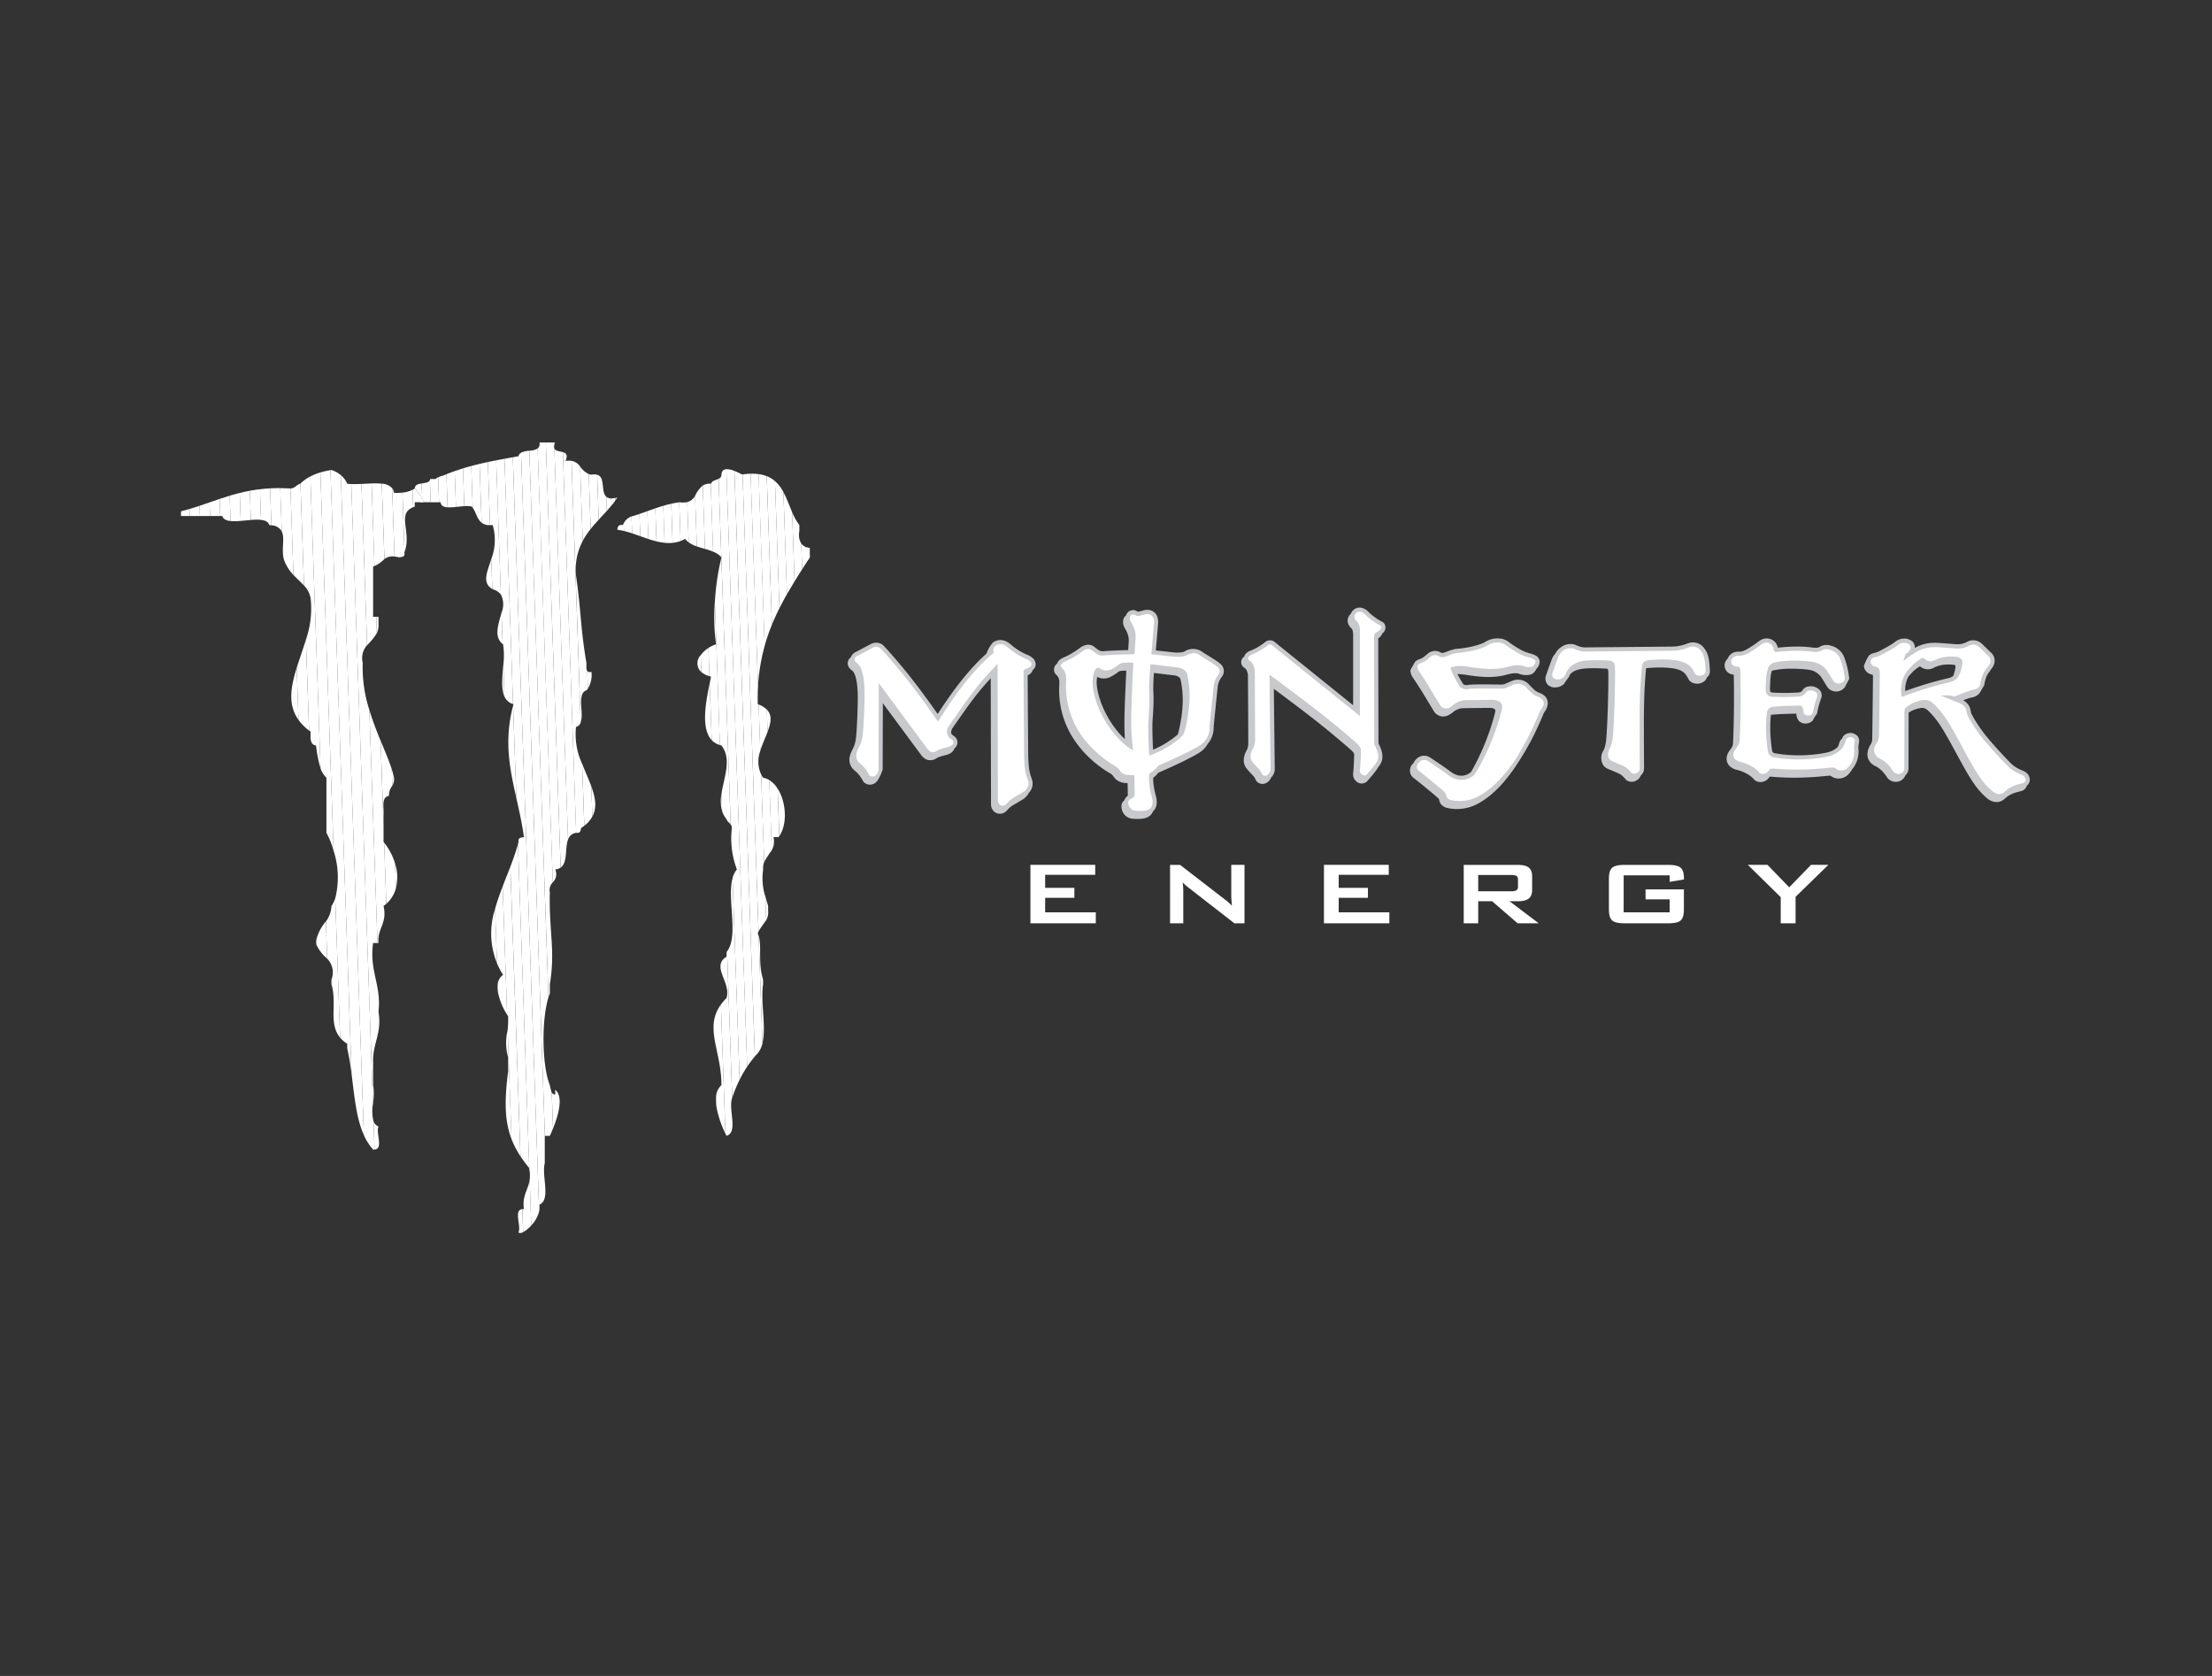 <svg xmlns="http://www.w3.org/2000/svg" xmlns:xlink="http://www.w3.org/1999/xlink" width="330" height="250" viewBox="0 0 330 250">
  <rect x="0" y="0" width="330" height="250" fill="#333333" stroke="none"/>
  <defs>
    <clipPath id="clip-path">
      <rect id="Rectangle_1" data-name="Rectangle 1" width="275.815" height="117.928" fill="none"/>
    </clipPath>
    <clipPath id="clip-Web_1920_1">
      <rect width="330" height="250"/>
    </clipPath>
  </defs>
  <g id="Web_1920_1" data-name="Web 1920 – 1" clip-path="url(#clip-Web_1920_1)">
    <g id="Group_2" data-name="Group 2" transform="translate(27 66)">
      <g id="Group_1" data-name="Group 1" clip-path="url(#clip-path)">
        <path id="Path_1" data-name="Path 1" d="M206.475,34.63l.054,1.542-.294.459-.072-2.069a2.124,2.124,0,0,0,.312.067" transform="translate(-112.799 -18.911)" fill="#fff"/>
        <path id="Path_2" data-name="Path 2" d="M206.907,36.254l-.054-1.542c.043.006.088.011.134.015v1.4Z" transform="translate(-113.177 -18.992)" fill="#fff"/>
        <path id="Path_3" data-name="Path 3" d="M144.695,26.658l.04,1.134a8.047,8.047,0,0,0-.993-.178c.05-.451.15-.8.8-.7.05-.086.1-.171.151-.255" transform="translate(-78.646 -14.586)" fill="#fff"/>
        <path id="Path_4" data-name="Path 4" d="M147.009,24.361l.088,2.525c-.408-.135-.812-.255-1.211-.351l-.04-1.134a2.093,2.093,0,0,1,1.163-1.04" transform="translate(-79.798 -13.329)" fill="#fff"/>
        <path id="Path_5" data-name="Path 5" d="M149.6,23.554l.116,3.314c-.408-.146-.812-.291-1.214-.423l-.088-2.525a1.919,1.919,0,0,1,.24-.058c.32-.1.635-.2.946-.307" transform="translate(-81.203 -12.887)" fill="#fff"/>
        <path id="Path_6" data-name="Path 6" d="M152.218,22.627l.145,4.155c-.406-.133-.811-.278-1.214-.421l-.116-3.314c.4-.136.792-.278,1.185-.42" transform="translate(-82.636 -12.38)" fill="#fff"/>
        <path id="Path_7" data-name="Path 7" d="M154.833,21.7,155,26.627c-.4-.1-.808-.22-1.211-.352l-.145-4.155c.393-.142.786-.283,1.185-.419" transform="translate(-84.066 -11.873)" fill="#fff"/>
        <path id="Path_8" data-name="Path 8" d="M157.45,20.866l.193,5.518a9,9,0,0,1-1.207-.214l-.172-4.926c.389-.133.783-.26,1.186-.378" transform="translate(-85.498 -11.417)" fill="#fff"/>
        <path id="Path_9" data-name="Path 9" d="M160.072,20.193l.2,5.832a5.969,5.969,0,0,1-1.2-.009l-.193-5.518c.386-.112.781-.215,1.189-.3" transform="translate(-86.931 -11.048)" fill="#fff"/>
        <path id="Path_10" data-name="Path 10" d="M162.7,19.722l.2,5.77a4.747,4.747,0,0,1-1.19.274l-.2-5.832c.384-.084.78-.157,1.191-.213" transform="translate(-88.367 -10.791)" fill="#fff"/>
        <path id="Path_11" data-name="Path 11" d="M165.337,19.642l.21,6.008a2.307,2.307,0,0,1-.522-.521,4.7,4.7,0,0,1-.684.32l-.2-5.77.084-.012a2.873,2.873,0,0,0,1.114-.024" transform="translate(-89.806 -10.747)" fill="#fff"/>
        <path id="Path_12" data-name="Path 12" d="M167.951,17.58l.264,7.545a4.7,4.7,0,0,1-1.22-.6l-.21-6.008a1.888,1.888,0,0,0,1.167-.934m.83,23.777.087,2.5a1.753,1.753,0,0,1-.087-2.5m1.929,55.232.044,1.268a8.495,8.495,0,0,1-.044-1.268m.371,10.615.052,1.5a5.84,5.84,0,0,1-.052-1.5" transform="translate(-91.254 -9.619)" fill="#fff"/>
        <path id="Path_13" data-name="Path 13" d="M170.506,14.2l.33,9.452c-.409-.121-.822-.238-1.212-.376l-.264-7.544a4.262,4.262,0,0,1,1.146-1.532m.846,24.224.147,4.207a3.258,3.258,0,0,1-1.22-.62l-.087-2.5a4.275,4.275,0,0,1,1.161-1.085m.184,5.283.3,8.461c-1.668-1.785-.838-5.841-.3-8.461m1.674,47.921.672,19.236a15.365,15.365,0,0,1-1.339-4.014l-.052-1.5a2.61,2.61,0,0,1,.8-1.722c0-3.025-.9-5.438-1.13-7.624l-.044-1.269a5.57,5.57,0,0,1,1.091-3.112" transform="translate(-92.663 -7.768)" fill="#fff"/>
        <path id="Path_14" data-name="Path 14" d="M173.079,13.6l.354,10.131a11.734,11.734,0,0,0-1.214-.412l-.33-9.452a2.009,2.009,0,0,1,1.19-.268M173.7,31.25l.745,21.33a2.68,2.68,0,0,1-1.225-.741l-.3-8.461c.076-.368.147-.708.2-1.009-.084-.021-.163-.043-.241-.067l-.147-4.207a4.741,4.741,0,0,1,1.14-.537,29.989,29.989,0,0,1-.18-6.308m1,28.529.094,2.683a5.714,5.714,0,0,1-.094-2.683m.823,23.571.764,21.862-.048.147c-.5,1.653.952,5.011-.8,5.512-.051-.1-.106-.214-.163-.335L174.593,91.3a7.983,7.983,0,0,1,.836-.974c.752-2.305-2.355-4.711,0-6.163v-.7c.03-.036.058-.072.086-.11" transform="translate(-94.047 -7.442)" fill="#fff"/>
        <path id="Path_15" data-name="Path 15" d="M175.69,11.99l.408,11.69a3.177,3.177,0,0,0-1.228-.826l-.354-10.131.044,0c.127-.476.714-.53,1.129-.734m.411,11.762,1.389,39.792c-.2-.276-.524-.443-.624-.809a3.484,3.484,0,0,1-.643-1.154L176.13,58.9c.386-2.459,1.551-5.124-.014-7.137-.082-.018-.16-.039-.237-.062l-.745-21.33a37.472,37.472,0,0,1,.968-6.617m1.669,47.807,1.05,30.07a20.1,20.1,0,0,0-1.1,2.7l-.764-21.862c1.757-2.354-.033-7.8.818-10.909" transform="translate(-95.485 -6.56)" fill="#fff"/>
        <path id="Path_16" data-name="Path 16" d="M178.258,8.817l3.112,89.12a17.991,17.991,0,0,0-1.131,1.956l-1.05-30.07a3.359,3.359,0,0,1,.649-1.308,13.05,13.05,0,0,1-.752-6.164.872.872,0,0,0-.177-.544l-1.39-39.792.014-.054-.016-.019-.408-11.69a.647.647,0,0,0,.424-.619c.034-.567.327-.787.725-.818" transform="translate(-96.903 -4.824)" fill="#fff"/>
        <path id="Path_17" data-name="Path 17" d="M180.853,9.066l3.05,87.342a16.52,16.52,0,0,0-1.146,1.524l-3.113-89.12a2.965,2.965,0,0,1,1.208.254" transform="translate(-98.29 -4.819)" fill="#fff"/>
        <path id="Path_18" data-name="Path 18" d="M183.531,9.892l2.381,68.17a2.307,2.307,0,0,0-.118.333,2.148,2.148,0,0,1,.141.329l.561,16.053a3.5,3.5,0,0,1-.7,1.458q-.219.239-.429.487l-3.05-87.342c.466.181.9.408,1.124.514Z" transform="translate(-99.751 -5.131)" fill="#fff"/>
        <path id="Path_19" data-name="Path 19" d="M186.2,10.3l1.107,31.71q-.074,1.283-.04,2.661l.135.054.242,6.927a4.588,4.588,0,0,0,.121,3.485l.457,13.1a2.467,2.467,0,0,0-.154,1.094,8.987,8.987,0,0,0,.334,4.056l.123,3.525a18.8,18.8,0,0,0-1.141,1.658L185,10.4h.058A10.752,10.752,0,0,1,186.2,10.3m1.768,84.979L187.4,79.229c.5,1.47-.129,3.982.661,6.536v.7c-.407,2.6.508,6.365-.1,8.815" transform="translate(-101.22 -5.637)" fill="#fff"/>
        <path id="Path_20" data-name="Path 20" d="M188.842,10.358l.9,25.644a28.3,28.3,0,0,0-.99,6.007L187.641,10.3a7.532,7.532,0,0,1,1.2.058m1.227,35.124.116,3.319c-.344.9-.806,1.862-1.1,2.85l-.242-6.927a3.575,3.575,0,0,1,1.225.758M190.436,56l.366,10.48a14.048,14.048,0,0,0-1.138,1.749l-.457-13.1a4.116,4.116,0,0,0,.3.509,2.71,2.71,0,0,1,.927.359m-.469,20.9-.123-3.524c.136.476.285.937.418,1.406v.7a2.32,2.32,0,0,1-.294,1.417" transform="translate(-102.665 -5.633)" fill="#fff"/>
        <path id="Path_21" data-name="Path 21" d="M191.5,10.737l.774,22.163a29.255,29.255,0,0,0-1.088,3.176l-.9-25.644a5.226,5.226,0,0,1,1.21.3m1.628,46.612.247,7.08c-.036.054-.073.108-.112.159h-.751a2.674,2.674,0,0,1-.261,1.969l-.366-10.48a3.967,3.967,0,0,1,1.244,1.272m-1.5-8.475-.116-3.318c.861.872.612,2.023.116,3.318" transform="translate(-104.117 -5.708)" fill="#fff"/>
        <path id="Path_22" data-name="Path 22" d="M194.19,11.841l.663,18.976c-.4.794-.771,1.609-1.114,2.452l-.774-22.163a4.2,4.2,0,0,1,1.225.735m.65,52.957-.247-7.08c1.26,1.972,1.5,5.214.247,7.08" transform="translate(-105.578 -6.076)" fill="#fff"/>
        <path id="Path_23" data-name="Path 23" d="M196.926,14.355l.533,15.248c-.39.687-.768,1.385-1.126,2.1l-.663-18.976a5.674,5.674,0,0,1,1.256,1.627" transform="translate(-107.058 -6.964)" fill="#fff"/>
        <path id="Path_24" data-name="Path 24" d="M199.747,19.32l.361,10.339q-.579.943-1.132,1.909l-.533-15.248c.508.936.87,2,1.3,3" transform="translate(-108.575 -8.929)" fill="#fff"/>
        <path id="Path_25" data-name="Path 25" d="M202.684,27.616l.135,3.857q-.574.9-1.136,1.81l-.361-10.339a8.847,8.847,0,0,0,1.085,1.937v.7c0,.191-.046.382-.05.573v.029a2.339,2.339,0,0,0,.327,1.432" transform="translate(-110.151 -12.553)" fill="#fff"/>
        <path id="Path_26" data-name="Path 26" d="M205.553,33.929l.049,1.415q-.568.888-1.137,1.776l-.135-3.857a1.606,1.606,0,0,0,1.222.667" transform="translate(-111.797 -18.199)" fill="#fff"/>
        <path id="Path_27" data-name="Path 27" d="M79.2,18.161l.012.352h-.352l-.034-.98c.131.207.257.417.375.628" transform="translate(-43.13 -9.593)" fill="#fff"/>
        <path id="Path_28" data-name="Path 28" d="M79.667,19.271l-.012-.352q.1.175.188.352Z" transform="translate(-43.582 -10.351)" fill="#fff"/>
        <path id="Path_29" data-name="Path 29" d="M1.267,21.918,1.3,22.966H0c0-.251,0-.451,0-.7H0c.431-.108.852-.224,1.267-.347" transform="translate(0 -11.992)" fill="#fff"/>
        <path id="Path_30" data-name="Path 30" d="M4.3,20.871l.053,1.523H2.834L2.8,21.345c.509-.15,1.007-.31,1.5-.474" transform="translate(-1.531 -11.419)" fill="#fff"/>
        <path id="Path_31" data-name="Path 31" d="M7.61,19.737l.071,2.036H6.164l-.053-1.523c.5-.168,1-.341,1.5-.514" transform="translate(-3.344 -10.799)" fill="#fff"/>
        <path id="Path_32" data-name="Path 32" d="M10.92,18.6l.089,2.551H9.492l-.071-2.036c.5-.173,1-.346,1.5-.515" transform="translate(-5.155 -10.176)" fill="#fff"/>
        <path id="Path_33" data-name="Path 33" d="M14.231,17.541l.132,3.781c-.623-.066-1.086-.27-1.234-.75H12.82l-.089-2.552c.494-.165.992-.327,1.5-.479" transform="translate(-6.966 -9.597)" fill="#fff"/>
        <path id="Path_34" data-name="Path 34" d="M17.546,16.629l.146,4.172a8.474,8.474,0,0,1-1.516.022l-.132-3.781c.49-.147.989-.286,1.5-.413" transform="translate(-8.778 -9.098)" fill="#fff"/>
        <path id="Path_35" data-name="Path 35" d="M20.867,15.911l.152,4.357c-.5.04-1.015.1-1.512.139l-.146-4.172c.488-.12.989-.23,1.506-.325" transform="translate(-10.593 -8.705)" fill="#fff"/>
        <path id="Path_36" data-name="Path 36" d="M24.195,15.407l.16,4.571a8.184,8.184,0,0,0-1.517.014l-.152-4.357c.487-.09.989-.167,1.509-.228" transform="translate(-12.412 -8.43)" fill="#fff"/>
        <path id="Path_37" data-name="Path 37" d="M27.531,15.122l.192,5.512c-.1-.014-.2-.024-.308-.033-.148-.494-.613-.707-1.237-.778l-.16-4.572c.488-.058.991-.1,1.513-.129" transform="translate(-14.235 -8.274)" fill="#fff"/>
        <path id="Path_38" data-name="Path 38" d="M30.874,15.045,31.1,21.5a1.819,1.819,0,0,0-1.549-.91l-.192-5.511q.732-.039,1.516-.034" transform="translate(-16.063 -8.231)" fill="#fff"/>
        <path id="Path_39" data-name="Path 39" d="M34.224,15.1l.451,12.9a6.394,6.394,0,0,1-1.3-1.973c-.653-1.513.108-3.4-.448-4.52l-.226-6.456c.476,0,.967.02,1.476.052Zm.934,26.752.271,7.771c-1.627-2.278-1.154-4.935-.271-7.771" transform="translate(-17.894 -8.232)" fill="#fff"/>
        <path id="Path_40" data-name="Path 40" d="M37.55,13.543l.531,15.214c-.469-.522-1.038-1.006-1.572-1.584l-.45-12.9c.714-.021.87-.554,1.46-.7Zm.813,23.284.474,13.553A7.435,7.435,0,0,1,37.265,48.8l-.271-7.772c.425-1.365.944-2.772,1.37-4.2m1.563,44.747.028.808a2.4,2.4,0,0,1-.08-.307,4.086,4.086,0,0,1,.052-.5" transform="translate(-19.729 -7.41)" fill="#fff"/>
        <path id="Path_41" data-name="Path 41" d="M40.832,11.2l1.521,43.547a19.991,19.991,0,0,1-.676-3.42c-.9-.1-.852-1.1-.8-2.055-.082-.058-.158-.117-.236-.176l-.474-13.553a14.093,14.093,0,0,0,.71-6.115,3.56,3.56,0,0,0-.991-1.955l-.531-15.213a6.115,6.115,0,0,1,1.48-1.06M43.15,77.584l.193,5.538a5.95,5.95,0,0,1-1.587-2.02l-.029-.809a6.555,6.555,0,0,1,1.422-2.709" transform="translate(-21.531 -6.129)" fill="#fff"/>
        <path id="Path_42" data-name="Path 42" d="M44.115,9.882l1.97,56.427a12.4,12.4,0,0,0-1.069-2.672V55.418a3.431,3.431,0,0,1-.877-1.391L42.619,10.48a8.571,8.571,0,0,1,1.5-.6M46.333,73.4l.726,20.79c-1.772-2.122-.423-5.131-1.291-7.952v-.7a2.94,2.94,0,0,0-.638-3.134l-.194-5.538a4.186,4.186,0,0,0,.831-2.3,4.931,4.931,0,0,0,.565-1.161" transform="translate(-23.318 -5.407)" fill="#fff"/>
        <path id="Path_43" data-name="Path 43" d="M47.428,9.126l3.144,90.047a37.52,37.52,0,0,0-.641-3.779v-.7a4.533,4.533,0,0,1-1.064-.917l-.726-20.79a12.8,12.8,0,0,0-.248-7.09L45.923,9.468a12.083,12.083,0,0,1,1.505-.342" transform="translate(-25.126 -4.993)" fill="#fff"/>
        <path id="Path_44" data-name="Path 44" d="M50.789,9.836l3.438,98.449c-1.151-2.567-1.421-5.916-1.836-9.141L49.247,9.1l.148-.024a4.352,4.352,0,0,1,1.394.762" transform="translate(-26.945 -4.965)" fill="#fff"/>
        <path id="Path_45" data-name="Path 45" d="M54.217,12.094l3.229,92.478a6.076,6.076,0,0,0,.09,2.582l.147,4.213a1.4,1.4,0,0,1-.211,0,8.075,8.075,0,0,1-1.382-2.164L52.653,10.757a3.55,3.55,0,0,1,.961,1.292c.192.023.394.037.6.045" transform="translate(-28.808 -5.886)" fill="#fff"/>
        <path id="Path_46" data-name="Path 46" d="M57.622,13.656l.84,24.047a2.912,2.912,0,0,0-.653,2.642,20.818,20.818,0,0,0,.991,7.023l1.214,34.77h-.652c-.6,4.159,1.253,6.214.8,10.273.551,3.207-.9,4.71-.8,7.517v3.408a8.756,8.756,0,0,1-.026,2.824L56.106,13.68c.476.017.992,0,1.516-.024m1.95,99.3-.147-4.213a1.266,1.266,0,0,0,.738.758h0c-.431.957.784,3.332-.591,3.455" transform="translate(-30.698 -7.472)" fill="#fff"/>
        <path id="Path_47" data-name="Path 47" d="M60.968,13.5l.43,12.324a1.885,1.885,0,0,1-.205.052V33.4h.47l.085,2.433a8.922,8.922,0,0,1-1.454,1.791l-.84-24.047c.506-.024,1.02-.055,1.515-.069m1.34,38.374.439,12.56V66.97l.092.114.318,9.123q-.193.174-.411.335c.6,2.606-.952,3.308-.752,5.512h-.15L60.63,47.284c.489,1.628,1.1,3.171,1.677,4.593" transform="translate(-32.529 -7.388)" fill="#fff"/>
        <path id="Path_48" data-name="Path 48" d="M64.316,13.534l.392,11.234a4.976,4.976,0,0,1-1.48,1.049L62.8,13.493a10.628,10.628,0,0,1,1.518.041m1.488,42.6.086,2.445a2.339,2.339,0,0,0-.511,1.515c-.9.15-.852,1.1-.8,2.055v2.277l-.438-12.56c.652,1.592,1.273,3.031,1.666,4.268M66.3,70.183l.129,3.687A4.8,4.8,0,0,1,64.988,76.2l-.319-9.124A9.277,9.277,0,0,1,66.3,70.183M63.578,35.818l-.085-2.432h.332v1.4a2.628,2.628,0,0,1-.247,1.029" transform="translate(-34.359 -7.378)" fill="#fff"/>
        <path id="Path_49" data-name="Path 49" d="M67.691,14.254l.356,10.2a2.053,2.053,0,0,0-1.5.369l-.392-11.234a2.23,2.23,0,0,1,1.54.661m.567,59.675-.129-3.687a6.758,6.758,0,0,1,.129,3.687m-.534-15.29-.086-2.445a10.69,10.69,0,0,1,.326,1.254,1.839,1.839,0,0,1-.24,1.191" transform="translate(-36.194 -7.437)" fill="#fff"/>
        <path id="Path_50" data-name="Path 50" d="M71.092,15.716l.311,8.892-.024.064c.15.6-.3.652-.8.7a4.6,4.6,0,0,0-.669-.116l-.356-10.2a1.332,1.332,0,0,1,.274.7,8.779,8.779,0,0,0,1.266-.037" transform="translate(-38.054 -8.236)" fill="#fff"/>
        <path id="Path_51" data-name="Path 51" d="M74.456,15.612l.091,2.592c-2.491,1.02-.173,3.675-1.283,6.71l-.311-8.892a4.328,4.328,0,0,0,1.5-.41" transform="translate(-39.915 -8.542)" fill="#fff"/>
        <path id="Path_52" data-name="Path 52" d="M77.843,16.816l.01.281H76.608c0,.2,0,.451,0,.651-.087.029-.17.059-.248.091l-.09-2.592a2.689,2.689,0,0,0,.338-.2.783.783,0,0,1,.012-.1,16.672,16.672,0,0,1,1.222,1.869" transform="translate(-41.731 -8.178)" fill="#fff"/>
        <path id="Path_53" data-name="Path 53" d="M142.5,18.3l.012.349q-.221.308-.458.6l-.031-.891a3.067,3.067,0,0,0,.476-.061" transform="translate(-77.709 -10.015)" fill="#fff"/>
        <path id="Path_54" data-name="Path 54" d="M143.092,18.567l-.012-.348c.095-.019.194-.043.3-.071q-.14.213-.288.419" transform="translate(-78.284 -9.929)" fill="#fff"/>
        <path id="Path_55" data-name="Path 55" d="M78.057,13.517l.08,2.289a17.561,17.561,0,0,0-1.093-1.641c.058-.464.519-.572,1.013-.648" transform="translate(-42.154 -7.396)" fill="#fff"/>
        <path id="Path_56" data-name="Path 56" d="M80.513,12.422l.115,3.294h-.989q-.131-.257-.278-.509l-.08-2.289c.511-.079,1.058-.124,1.232-.5" transform="translate(-43.378 -6.797)" fill="#fff"/>
        <path id="Path_57" data-name="Path 57" d="M83.235,11.477l.13,3.722H82.116L82,11.9a.591.591,0,0,0,.048-.163h.8a1.426,1.426,0,0,1,.384-.265" transform="translate(-44.866 -6.279)" fill="#fff"/>
        <path id="Path_58" data-name="Path 58" d="M85.959,10.466,86.13,15.4c-.585-.04-1-.228-1.038-.755h-.238l-.13-3.722a3.261,3.261,0,0,1,.719-.237q.254-.113.514-.221" transform="translate(-46.356 -5.726)" fill="#fff"/>
        <path id="Path_59" data-name="Path 59" d="M88.681,9.426l.187,5.351a7.839,7.839,0,0,1-1.247.054L87.448,9.9q.6-.249,1.233-.471" transform="translate(-47.846 -5.157)" fill="#fff"/>
        <path id="Path_60" data-name="Path 60" d="M91.4,8.534l.2,5.636c-.4.024-.827.077-1.245.119L90.17,8.938q.606-.213,1.235-.4" transform="translate(-49.335 -4.669)" fill="#fff"/>
        <path id="Path_61" data-name="Path 61" d="M94.134,7.757l.217,6.223c-.04-.057-.082-.112-.127-.165a3.443,3.443,0,0,0-1.13-.07l-.2-5.636q.609-.185,1.237-.352" transform="translate(-50.827 -4.244)" fill="#fff"/>
        <path id="Path_62" data-name="Path 62" d="M96.866,7.07l.306,8.768c-.673-.532-.823-1.516-1.327-2.234l-.217-6.223q.611-.163,1.238-.311m2.318,66.368.283,8.109a11.819,11.819,0,0,1-.283-8.109m.393,11.245.043,1.211a4.047,4.047,0,0,1-.043-1.211" transform="translate(-52.322 -3.868)" fill="#fff"/>
        <path id="Path_63" data-name="Path 63" d="M99.6,6.453l.328,9.405h-.36a1.759,1.759,0,0,1-.9-.358l-.306-8.768q.614-.146,1.239-.279m.506,14.483.155,4.458c-1.556-.938-.787-2.456-.155-4.458m1.7,48.823.669,19.148a9.852,9.852,0,0,1-1.366-3.35l-.043-1.211a1.914,1.914,0,0,1,.8-1.389,12.8,12.8,0,0,1-.912-1.748L100.68,73.1c.3-1.11.7-2.22,1.132-3.342m.748,21.4.568,16.268c-1.018-2.655-1.082-5.635-.5-10.092,0-.651,0-1.353,0-2.055a7.984,7.984,0,0,1-.067-4.122" transform="translate(-53.817 -3.531)" fill="#fff"/>
        <path id="Path_64" data-name="Path 64" d="M102.339,5.89l.7,20.016a2.3,2.3,0,0,0-1.219-.784l-.059-.036-.155-4.458a7.983,7.983,0,0,0,.214-5.078h-.392L101.1,6.145q.615-.132,1.24-.255m.793,22.721.163,4.667c-1.361-1.1-.6-2.969-.163-4.667M103.4,36.4l.164,4.7c-.52-1.161-.3-2.964-.164-4.7m1.051,30.1,1.508,43.2a13.445,13.445,0,0,1-1.339-2.577l-.568-16.268a14.752,14.752,0,0,0,.067-2.042c-.046-.062-.095-.134-.146-.213l-.669-19.148c.372-.971.768-1.952,1.146-2.95m1.784,51.081.12,3.431c-.327.167-.584.192-.682.021.428-.951-.766-3.3.562-3.452" transform="translate(-55.315 -3.223)" fill="#fff"/>
        <path id="Path_65" data-name="Path 65" d="M105.078,5.367l1.278,36.586a1.96,1.96,0,0,1-1.289-1.135l-.164-4.7a11.494,11.494,0,0,0-.032-3.062c-.027-.02-.052-.041-.077-.061l-.163-4.667a3.2,3.2,0,0,0-.095-2.705l-.7-20.015q.617-.122,1.241-.237M106.364,42.2l.481,13.782c-.973-4.342-1.868-8.558-.481-13.782m.721,20.654,1.695,48.516c-.015-.079-.031-.159-.05-.241a20.437,20.437,0,0,1-1.267-1.714l-1.508-43.2c.416-1.1.811-2.214,1.131-3.363m1.748,50.049.239,6.837a4.6,4.6,0,0,1-1.215.989l-.12-3.431a1.43,1.43,0,0,1,.24-.005c-.3-2,.647-2.864.855-4.39" transform="translate(-56.813 -2.936)" fill="#fff"/>
        <path id="Path_66" data-name="Path 66" d="M107.818,4.87l3.929,112.5a4.9,4.9,0,0,1-1.176,2.094l-.239-6.837a4.708,4.708,0,0,0-.053-1.532L108.585,62.58q.046-.166.091-.333c-.1-.6.3-.652.8-.7-.271-2.032-.709-3.946-1.133-5.837l-.481-13.783c.02-.075.039-.149.06-.225l-.068-.02L106.577,5.1q.619-.115,1.241-.225" transform="translate(-58.312 -2.665)" fill="#fff"/>
        <path id="Path_67" data-name="Path 67" d="M110.543,3.38l3.558,101.9h-.018v4.109c-.5,1.854.952,5.412-.8,6.164a2.507,2.507,0,0,1-.035,1l-3.929-112.5.857-.15a.738.738,0,0,1,.369-.524" transform="translate(-59.812 -1.849)" fill="#fff"/>
        <path id="Path_68" data-name="Path 68" d="M113.263,2.73l2.848,81.539c-1.043,3.408-.975,10.115.206,13.088a7.123,7.123,0,0,0,.29,1.117l.187,5.352c-.176.435-.345.813-.477,1.1h-.734l-3.558-101.9a3.317,3.317,0,0,1,1.239-.295" transform="translate(-61.292 -1.494)" fill="#fff"/>
        <path id="Path_69" data-name="Path 69" d="M116,1.984l2.26,64.719a1.6,1.6,0,0,0-.444,1.482c-.15,5.913.852,8.569,0,13.73v1.353c-.073.183-.141.382-.206.592L114.758,2.322A2.677,2.677,0,0,0,116,1.984m2.293,101.433-.187-5.352a.593.593,0,0,0,.511.286v-.7h0c1.3,1.016.427,3.908-.324,5.768" transform="translate(-62.788 -1.086)" fill="#fff"/>
        <path id="Path_70" data-name="Path 70" d="M118.709,0l2.215,63.415a1.617,1.617,0,0,1-.815.276,1.682,1.682,0,0,1-.357,1.926L117.491.9a.832.832,0,0,0,.263-.9Z" transform="translate(-64.284)" fill="#fff"/>
        <path id="Path_71" data-name="Path 71" d="M121.429,0l.014.4a.792.792,0,0,0,.017.5L123.5,59.236c-.489,1.291-.027,3.415-1.1,4.179L120.18,0Z" transform="translate(-65.755)" fill="#fff"/>
        <path id="Path_72" data-name="Path 72" d="M124.238,1.448l1.983,56.785-.024,0a1.459,1.459,0,0,0-1.19,1.007L122.969.9c.175.4.8.406,1.268.548M122.952.4l-.014-.4h.151a2.313,2.313,0,0,0-.137.4" transform="translate(-67.264)" fill="#fff"/>
        <path id="Path_73" data-name="Path 73" d="M127.1,4.5l1.363,39.028a1.037,1.037,0,0,1-.7.668,10.535,10.535,0,0,0,.913,5.487L129,58.929q-.224.177-.485.349c-.049.4-.1.792-.727.705L125.808,3.2c.463.139.784.409.4,1.308a2.865,2.865,0,0,1,.89-.007" transform="translate(-68.834 -1.75)" fill="#fff"/>
        <path id="Path_74" data-name="Path 74" d="M129.943,6.894l.388,11.115a9.134,9.134,0,0,0-1,5.157c.8,5.612.651,7.817,1.553,13.028v.7a.872.872,0,0,0,.126.526l.091,2.625a2.065,2.065,0,0,1-.218.257c-.05,0-.1.05-.15.05-1.251.686-.2,3.418-.7,4.744L128.665,6.07a2.024,2.024,0,0,1,1.278.824M131.61,54.62l.157,4.5a4.475,4.475,0,0,1-1.2,1.379l-.323-9.247c.454,1.166.976,2.292,1.366,3.367" transform="translate(-70.397 -3.321)" fill="#fff"/>
        <path id="Path_75" data-name="Path 75" d="M132.776,9.03l.286,8.193A11.628,11.628,0,0,0,131.876,19L131.487,7.89a3.064,3.064,0,0,0,1.289,1.14m.535,51.087-.157-4.5c.6,1.638.882,3.155.157,4.5m-.666-19.074-.091-2.625c.106.136.294.2.625.125a3.975,3.975,0,0,1-.533,2.5" transform="translate(-71.941 -4.317)" fill="#fff"/>
        <path id="Path_76" data-name="Path 76" d="M135.586,10.513l.234,6.7c-.413.451-.82.907-1.2,1.386l-.286-8.193a2.023,2.023,0,0,0,.4.1,1.918,1.918,0,0,1,.85.008" transform="translate(-73.498 -5.694)" fill="#fff"/>
        <path id="Path_77" data-name="Path 77" d="M138.464,13.927l.073,2.105c-.4.441-.8.872-1.2,1.309l-.234-6.7c1.271.359.5,2.545,1.364,3.287" transform="translate(-75.012 -5.822)" fill="#fff"/>
        <path id="Path_78" data-name="Path 78" d="M141.367,18.1l.016.45c-.373.509-.779.988-1.2,1.456l-.073-2.105a1.451,1.451,0,0,0,1.256.2" transform="translate(-76.66 -9.793)" fill="#fff"/>
        <path id="Path_79" data-name="Path 79" d="M238.085,63.5c-.759.845-1.549,1.809-2.4,2.95s-1.763,2.458-2.627,3.805c-.55-.783-1.106-1.561-1.628-2.277S230.423,66.6,229.962,66s-.894-1.159-1.334-1.708-.887-1.093-1.34-1.63-.914-1.07-1.27-1.474-.606-.678-.777-.862-.261-.275-.335-.34a1.475,1.475,0,0,0-.574-.31,1.7,1.7,0,0,0-1.293.167L220.8,61.025a1.419,1.419,0,0,0-.711.787,1.079,1.079,0,0,0-.2,1.579c.172.268.473.344.653.679a1.827,1.827,0,0,1,.168.355,4.824,4.824,0,0,1,.173.571c.051.224.094.5.136.8.022.169.042.343.058.528s.028.379.038.6.019.456.02.778,0,.728-.014,1.211-.027,1.043-.049,1.6-.051,1.119-.076,1.576-.047.812-.068,1.086-.042.465-.061.62a5.162,5.162,0,0,1-.177.914c-.135.57-.566,1.141-.7,1.7a2.046,2.046,0,0,0,.524,2.133c.2.2.379.307.594.538a6.191,6.191,0,0,1,.826,1.206,1.25,1.25,0,0,0,.862.5,1.379,1.379,0,0,0,1.233-.53,6.382,6.382,0,0,0,.817-1.734l.031-9.879,5.7,7.706a2.065,2.065,0,0,0,.826.705,1.651,1.651,0,0,0,1.559-.256,1.847,1.847,0,0,1,.178-.082c.227-.088.592-.2.952-.294.118-.032.226-.058.31-.082a2.038,2.038,0,0,0,.656-.3,1.492,1.492,0,0,0,.4-.428,1.1,1.1,0,0,0,.1-.233,1.212,1.212,0,0,0,.4-.562,1.138,1.138,0,0,0-.436-1.246,1.778,1.778,0,0,1-.38-.315c-.16-.262-.06-.467.038-.741.015-.036.032-.07.05-.1,1.154-1.662,2.309-3.324,3.266-4.574s1.715-2.089,2.474-2.928q.021,9.433.043,18.866a1.447,1.447,0,0,0,.556,1.112,1.344,1.344,0,0,0,1.685-.123c.148-.115.4-.442.609-.6a3.035,3.035,0,0,1,.36-.265l1.441-.854a2.563,2.563,0,0,0,.815-.743,1.753,1.753,0,0,0,.162-.289,1.923,1.923,0,0,0,.51-1.888c-.014-.059-.03-.118-.048-.176s-.04-.115-.075-.212a6.518,6.518,0,0,1-.239-.812c-.033-.148-.06-.3-.086-.464s-.047-.358-.068-.6c-.043-.5-.074-1.172-.077-1.791l-.077-11.575a1.614,1.614,0,0,0,.507-.365,1.05,1.05,0,0,0,.246-.438,1.1,1.1,0,0,0,.438-.8,1.284,1.284,0,0,0-.6-1.11,2.6,2.6,0,0,0-.453-.282c-.129-.065-.281-.118-.462-.195a8.772,8.772,0,0,1-2-1.261c-.111-.088-.218-.175-.3-.24a2.274,2.274,0,0,0-.521-.353,1.9,1.9,0,0,0-2.056.143,5.5,5.5,0,0,0-.953,1.654,29.064,29.064,0,0,0-2.247,2.257M273.64,74.309h0a3.863,3.863,0,0,0,.558-1.557,5.953,5.953,0,0,0,.035-.7c.206-2,.4-4,.618-6a2.968,2.968,0,0,1,.6-1.351,1.386,1.386,0,0,0-.214-1.919,3.708,3.708,0,0,0-.44-.351c-.1-.073-.211-.144-.427-.282s-.541-.341-.826-.519l-.68-.425c-.149-.094-.2-.13-.253-.166a2.371,2.371,0,0,0-2.753-.1,1.912,1.912,0,0,1-.388.111,5.774,5.774,0,0,1-1.407-.01l-2.464-.267c.116-1.382.245-2.753.348-4.146a2.291,2.291,0,0,0-.208-1.088,1.563,1.563,0,0,0-.879-.746,2,2,0,0,0-1.009-.023c-.243.067-.485.134-.641.173a2.593,2.593,0,0,1-.3.058,1.111,1.111,0,0,0-1.517.119,1.076,1.076,0,0,0-.234.432,1.108,1.108,0,0,0-.408.606,1.749,1.749,0,0,0,.236,1.307,4.374,4.374,0,0,1,.471,1.044,2.989,2.989,0,0,1,.107.787l-.089,1.423q-1.1.021-2.206.075c-.367.018-.735.038-1.009.056s-.457.033-.569.038a.809.809,0,0,1-.319-.029,1.191,1.191,0,0,1-.274-.122c-.152-.095-.367-.255-.607-.442a1.432,1.432,0,0,0-1.116-.371,2.339,2.339,0,0,0-1.123.484,14.215,14.215,0,0,1-1.283.851c-.245.14-.506.279-.761.4-.125.059-.245.112-.34.154a2.7,2.7,0,0,0-.563.324,1.367,1.367,0,0,0-.444.618,1.068,1.068,0,0,0-.028,1.73,1.382,1.382,0,0,1,.368.994c0,.071.007.142.005.234s-.009.206-.016.374c-.016.348-.023.849,0,1.283a13.273,13.273,0,0,0,2.383,6.947,15.243,15.243,0,0,0,1.882,2.236q.56.553,1.138,1.025c.2.162.4.319.585.459s.358.263.5.365c.279.2.491.339.735.486.117.07.231.135.316.184a1.626,1.626,0,0,1,.343.25c.276.266.3.436.6.7a2.464,2.464,0,0,0,1.717.528l.03,1.9a1.217,1.217,0,0,0-.5.657,1.192,1.192,0,0,0-.452.858,1.928,1.928,0,0,0,.6,1.449,1.831,1.831,0,0,0,1.009.459c.064.009.129.014.24.019s.269.011.427.013.317,0,.444-.007a2.988,2.988,0,0,0,.763-.1,1.911,1.911,0,0,0,.848-.449,1.627,1.627,0,0,0,.382-.565,1.83,1.83,0,0,0,.548-1.47,3.638,3.638,0,0,0-.05-.508c-.014-.084-.031-.168-.059-.279a13.828,13.828,0,0,1-.352-1.7,7.572,7.572,0,0,1-.063-1.051,3.969,3.969,0,0,0,.763-.761c1.075-.467,2.142-.951,2.958-1.336s1.379-.673,1.86-.926.879-.471,1.146-.631a3.877,3.877,0,0,0,.529-.368,3.621,3.621,0,0,0,.9-1.075A3.539,3.539,0,0,0,273.64,74.309Zm-5.49-.423h0c-.275.2-.6.428-.924.634a13.55,13.55,0,0,1-2.038,1.05c-.063-1.22-.1-2.441-.1-3.267s.036-1.255.069-1.728.065-.992.084-1.5.028-1.006.017-1.447-.043-.826-.039-1.4.041-1.339.1-2.1l3.153.38a1.341,1.341,0,0,1,.675.324.547.547,0,0,1,.113.182,1.837,1.837,0,0,1,.058.233c.061.292.156.822.2,1.247a14.591,14.591,0,0,1,.093,1.98,18.2,18.2,0,0,1-.2,2.271c-.041.276-.086.552-.14.841s-.116.593-.168.837-.1.429-.132.567a2.578,2.578,0,0,1-.1.32C268.655,73.5,268.426,73.682,268.15,73.886Zm-8.03-.781h0c-.275-.314-.539-.646-.8-1.007s-.514-.748-.749-1.147a15.158,15.158,0,0,1-1.176-2.484,11.766,11.766,0,0,1-.36-1.166,9.675,9.675,0,0,1-.2-1.009,4.611,4.611,0,0,1,.014-1.573,2.189,2.189,0,0,0,2.019-.021,7.054,7.054,0,0,0,.969-.6,1.718,1.718,0,0,1,.333-.224,1.155,1.155,0,0,1,.274-.062c.065-.008.148-.014.277-.019s.3-.009.474-.01c-.114,2.447-.228,4.894-.264,6.6s.005,2.658.047,3.614a12.184,12.184,0,0,1-.86-.888Zm38.846,4.836h0a2.256,2.256,0,0,0,.42-1.639,3.559,3.559,0,0,0-.16-.728,7.417,7.417,0,0,0-.409-.945q-.018-7.828-.037-15.656a1.841,1.841,0,0,0,.554-.6,1.383,1.383,0,0,0,.071-.162,1.036,1.036,0,0,0,.254-1.47,1.114,1.114,0,0,0-.222-.2c-.071-.051-.206-.117-.362-.2a8.755,8.755,0,0,1-1.724-1.287,2.072,2.072,0,0,0-1.009-.633,1.378,1.378,0,0,0-1.637.873,1.351,1.351,0,0,0-.332,1.668,1.576,1.576,0,0,0,.437.532.737.737,0,0,1,.139.268,2.862,2.862,0,0,1,.089.783l0,10.4-11.652-9.386a1.1,1.1,0,0,0-1.37-.111c-.079.055-.207.164-.357.277a8.371,8.371,0,0,1-1.539.913c-.109.05-.219.1-.307.133a1.97,1.97,0,0,0-.654.364,1.128,1.128,0,0,0-.378.564.975.975,0,0,0-.176,1.491c.154.195.391.224.507.472a2.251,2.251,0,0,1,.233.841c.016,3.406.045,6.812.048,10.219a2.564,2.564,0,0,1-.121.682,2.679,2.679,0,0,1-.167.363,2.868,2.868,0,0,0-.388,1.508,1.957,1.957,0,0,0,.244.837,4.143,4.143,0,0,0,.472.614c.065.075.132.149.241.266s.26.278.354.378a2.321,2.321,0,0,1,.248.288c.188.23.186.493.474.749a1.206,1.206,0,0,0,1.49.029,1.592,1.592,0,0,0,.559-.709,1.768,1.768,0,0,0,.542-1.4L283.206,66.5c1.205.89,2.4,1.789,3.489,2.613s2.058,1.573,2.894,2.231,1.534,1.223,2.226,1.8,1.377,1.156,1.861,1.569.766.657.958.83a4.631,4.631,0,0,1,.355.346.686.686,0,0,1,.168.277.735.735,0,0,1,.032.135q-.012.96-.077,1.92c-.015.213-.031.426-.045.583s-.026.259-.032.332a1.26,1.26,0,0,0,.023.419,1.339,1.339,0,0,0,.472.765,1.162,1.162,0,0,0,1.586-.023c.509-.584,1.027-1.18,1.448-1.77a3.383,3.383,0,0,0,.182-.291Zm22.43-3.368h0a48.791,48.791,0,0,0,2.119-4.542,2.3,2.3,0,0,0,.562-1.443,1.461,1.461,0,0,0-.641-1.169c-.416-.327-.817-.322-1.26-.679a13.223,13.223,0,0,1-.988-.982,2.239,2.239,0,0,0-2.454-.441c-.31.118-.513.214-.8.342-.117.05-.243.1-.321.13a.929.929,0,0,1-.228.06,1.382,1.382,0,0,1-.27.011c-.209,0-.6-.006-1.162-.013s-1.306-.014-1.829-.013-.827.011-1.065.02-.407.016-.518.023a3.4,3.4,0,0,0-.372.039.923.923,0,0,1-.663-.085.317.317,0,0,1-.06-.068c-.029-.04-.071-.107-.137-.21-.139-.218-.333-.538-.48-.817q-.116-.219-.224-.442c.253,0,.51.023.773.052.133.014.268.03.421.053s.325.053.569.089.561.081.878.117.637.065.907.086a12.126,12.126,0,0,0,1.363.039q.321-.009.642-.036c.213-.018.426-.042.6-.066.322-.044.535-.084.76-.136s.493-.133.786-.2c.161-.035.323-.062.456-.082a2.332,2.332,0,0,1,.934.009,3.091,3.091,0,0,0,1.678.185,1.3,1.3,0,0,0,.877-.658,1.107,1.107,0,0,1,.207-.309,1.531,1.531,0,0,0,.408-.99,1.071,1.071,0,0,0-.541-.882,2.957,2.957,0,0,0-.75-.311,6.57,6.57,0,0,1-1.537-.586c-.364-.2-.8-.47-1.221-.75-.141-.095-.28-.191-.4-.276a2.919,2.919,0,0,0-1.086-.591,3.543,3.543,0,0,0-2.678.5,4.954,4.954,0,0,1-.576.258c-.1.038-.2.072-.329.111a13.507,13.507,0,0,1-1.481.371c-.486.091-.93.157-1.428.209a5.8,5.8,0,0,0-.644.077,7.088,7.088,0,0,0-.816.238c-.1.034-.192.072-.316.117s-.276.1-.38.135a.82.82,0,0,1-.379.077c-.143-.011-.159-.052-.276-.106a1.631,1.631,0,0,0-1.787.159,8.139,8.139,0,0,1-.667.545,2.134,2.134,0,0,1-.61.328,1.56,1.56,0,0,0-.685.395,78.293,78.293,0,0,0-.7,1.252,1.921,1.921,0,0,0,.389,1.125c.041.065.084.13.172.262s.222.33.375.561c.311.473.67,1.034.99,1.559.163.268.324.538.552.918s.526.868.722,1.191.293.479.359.578a1.376,1.376,0,0,0,.25.293c.848.7,1.755.475,2.64-.3a2.526,2.526,0,0,1,1.6-.522c1.267-.013,2.535-.038,3.8-.038a1.738,1.738,0,0,1,.628.12.3.3,0,0,1,.192.265,1.41,1.41,0,0,1-.014.205,2.791,2.791,0,0,1-.066.279c-.045.173-.123.461-.2.749a35.591,35.591,0,0,1-2.636,6.651c-.134.258-.268.509-.383.721s-.215.386-.315.558a2.166,2.166,0,0,1-2.272.409,2.422,2.422,0,0,1-.342-.159,3.345,3.345,0,0,1-.338-.224c-.229-.163-.632-.456-1.048-.747s-.845-.581-1.215-.829-.677-.453-.855-.567a1.885,1.885,0,0,0-.276-.159,1.62,1.62,0,0,0-1.865.4,1.789,1.789,0,0,0-.384.567,1.449,1.449,0,0,0-.356,1.786,1.236,1.236,0,0,0,.253.313c.047.042.113.094.2.165s.208.163.439.345.574.458.973.785.856.706,1.182.978.519.435.658.554.226.195.282.248a.858.858,0,0,1,.206.262,1.318,1.318,0,0,0,.465.892,1.861,1.861,0,0,0,.66.337,6.443,6.443,0,0,0,1.312.179,6.633,6.633,0,0,0,3.476-.872,12,12,0,0,0,1.739-1.2c.389-.324.812-.716,1.23-1.141.208-.212.411-.43.613-.659s.4-.47.615-.734.432-.554.649-.847.428-.589.884-1.284,1.155-1.788,1.875-3.128ZM338.07,79.3h0a1.345,1.345,0,0,0,.346-.7,10.129,10.129,0,0,0,.014-1.1c0-1-.015-2.94-.018-4.51s0-2.768.019-3.7.034-1.586.061-2.217c.055-1.254.137-2.432.249-3.642a2.877,2.877,0,0,1,.312-.038c.315-.028.934-.067,1.422-.076.452-.01.83,0,1.24.023.2.013.4.029.576.046a5.774,5.774,0,0,1,1.109.2,2.377,2.377,0,0,1,1.138.637,4.685,4.685,0,0,1,.6.962,1.4,1.4,0,0,0,.781.49,1.7,1.7,0,0,0,1.613-.4,1.118,1.118,0,0,0,.279-.476,1.106,1.106,0,0,0,.44-.769,1.359,1.359,0,0,0,.007-.209c0-.109-.012-.278-.025-.495s-.033-.482-.052-.678a5.237,5.237,0,0,0-.134-.811,3.3,3.3,0,0,0-.9-1.7,2.08,2.08,0,0,0-2.084-.457c-.147.045-.307.115-.506.184a6.323,6.323,0,0,1-1.969.335l-12.968.117a3.006,3.006,0,0,1-1.357-.358,2.308,2.308,0,0,0-2.173.3,2.733,2.733,0,0,0-.743.723,2.444,2.444,0,0,0-.167.289,2.4,2.4,0,0,0-.5.812c-.3.824-.61,1.656-.885,2.473a1.323,1.323,0,0,0,.368,1.412,1.547,1.547,0,0,0,1.138.313,1.836,1.836,0,0,0,1.217-.545,9.384,9.384,0,0,1,.69-.972c.063-.113.122-.272.2-.439a2.562,2.562,0,0,1,1.157-.676,5,5,0,0,1,.7-.144c.14-.019.284-.035.487-.048s.462-.022.756-.028.619-.008.945,0,.65.02.9.032.409.022.507.032a.393.393,0,0,1,.162.038.837.837,0,0,1,.065.273c.008.076.015.189.02.318s.008.276.007.636,0,.935-.014,1.609-.024,1.446-.046,2.218-.05,1.544-.078,2.229-.057,1.284-.084,1.768-.053.855-.076,1.138-.04.48-.059.634-.038.269-.062.381a4.059,4.059,0,0,1-.282.913,2.067,2.067,0,0,0-.081,2.2,1.534,1.534,0,0,0,.462.46,3.159,3.159,0,0,0,.36.176c.072.031.156.064.327.134s.424.177.656.278.44.2.57.259a2.039,2.039,0,0,1,.382.231,4.988,4.988,0,0,1,.688.711,1.384,1.384,0,0,0,1.607.018,1.407,1.407,0,0,0,.574-.708,1.233,1.233,0,0,0,.114-.109m12.777-17.239h0a1.353,1.353,0,0,0-.125,1.764,1.4,1.4,0,0,0,.949.544c.048.006.1.011.145.013.01.347.017.7.024,1.283s.013,1.415.013,2.242-.007,1.655-.02,2.483-.032,1.655-.051,2.3-.035,1.1-.049,1.419-.024.487-.034.6a.952.952,0,0,1-.074.318,1.572,1.572,0,0,1-.1.217c-.035.06-.071.115-.1.154s-.12.155-.206.281a2.206,2.206,0,0,0-.466,1.17,1.524,1.524,0,0,0,.478,1.195,2.283,2.283,0,0,0,.989.526,6.135,6.135,0,0,1,1.469.555c.1.055.2.114.3.172a3.57,3.57,0,0,1,.707.555,2.454,2.454,0,0,0,.33.332,1.484,1.484,0,0,0,1.485.048,1.6,1.6,0,0,0,.662-.632.833.833,0,0,1,.1,0c.034,0,.067,0,.327.024s.748.058,1.254.084,1.03.042,1.555.047,1.049,0,1.538-.014c.947-.029,1.779-.08,2.623-.149.407-.034.814-.075,1.085-.1s.407-.038.543-.049a.975.975,0,0,1,.128.076,2.412,2.412,0,0,0,.559.281,2.024,2.024,0,0,0,2.159-.687c.289-.287.379-.565.631-.855a4.23,4.23,0,0,0,.757-2.641,3.136,3.136,0,0,1-.006-.609c.01-.079.02-.17.033-.261a4.317,4.317,0,0,0,.069-.523,1.067,1.067,0,0,0-.461-.86,1.452,1.452,0,0,0-1.649-.041,1.153,1.153,0,0,0-.447.616,1.179,1.179,0,0,0-.412.616,2.616,2.616,0,0,1-.2.584,2.693,2.693,0,0,1-.928.626,3.457,3.457,0,0,1-.327.126c-.119.038-.248.075-.393.11s-.307.068-.542.109c-.487.083-1.177.176-1.781.226a21.43,21.43,0,0,1-4.555-.087c-.284-.038-.567-.084-.734-.112-.269-.045-.268-.043-.355-.1a.407.407,0,0,1-.142-.163.507.507,0,0,1-.061-.162c-.02-.087-.039-.22-.068-.45-.062-.458-.146-1.225-.178-1.855-.035-.611-.043-1.167-.024-1.737.01-.28.026-.56.043-.776s.034-.368.057-.52c.473-.041.946-.082,1.577-.111s1.419-.045,2.208-.062a1.864,1.864,0,0,0,.351,1.056,1.388,1.388,0,0,0,1.342.381,1.329,1.329,0,0,0,.761-.427,5.047,5.047,0,0,1,.623-.989c.031-.106.04-.192.072-.35.066-.331.168-.755.279-1.133q.056-.192.117-.381c.04-.126.083-.252.115-.342a1.548,1.548,0,0,0,.117-.429,1.185,1.185,0,0,0-.453-1.057,1.888,1.888,0,0,0-1.9-.273,1.391,1.391,0,0,0-.558.532.713.713,0,0,1-.371.223.853.853,0,0,1-.106.019c-.049.006-.119.014-.271.024-.327.022-.893.047-1.364.055q-.372.006-.745,0c-.248,0-.5-.008-.712-.014s-.4-.013-.531-.019-.209-.012-.277-.018a.738.738,0,0,1-.23-.04.346.346,0,0,1-.187-.314c0-.041-.007-.093-.007-.172s0-.183.008-.343.012-.372.022-.585.026-.426.039-.59a5.71,5.71,0,0,1,.077-.661,5.289,5.289,0,0,1,.122-.526,1.181,1.181,0,0,1,.233-.077c.106-.025.255-.053.463-.086s.474-.069.741-.1.537-.048.82-.06.581-.015.914-.01.7.021,1.022.038.595.038.833.062.444.053.6.082a2.625,2.625,0,0,1,1.474.756,3.258,3.258,0,0,1,.237.263c.2.31.391.622.551.879s.285.461.36.58a1.486,1.486,0,0,0,.213.288,1.653,1.653,0,0,0,2.445-.187,37.6,37.6,0,0,1,.63-1.2.98.98,0,0,0,0-.211c-.008-.1-.028-.252-.053-.428a12.72,12.72,0,0,0-.389-1.769c-.058-.2-.123-.39-.179-.553s-.1-.294-.149-.4a2.673,2.673,0,0,0-.416-.68,2.962,2.962,0,0,0-1.614-.978,1.966,1.966,0,0,0-1.67.254,1.48,1.48,0,0,1-.59.083,2.48,2.48,0,0,1-.291-.022c-.158-.018-.408-.051-.7-.08s-.636-.051-.978-.065-.683-.018-1.064-.011c-.778.014-1.682.073-2.549.167a1.712,1.712,0,0,0-.588-1.009,1.732,1.732,0,0,0-2-.1,1.568,1.568,0,0,0-.178.112c-.082.058-.2.148-.359.264s-.362.256-.55.384-.364.243-.514.337-.275.167-.377.225a3.188,3.188,0,0,1-.7.31,1.541,1.541,0,0,1-.358.075,2.178,2.178,0,0,0-.946.115,1.62,1.62,0,0,0-.644.474,1.437,1.437,0,0,0-.224.4c-.037.032-.072.067-.105.1m39.384,1.505h0a2.094,2.094,0,0,0,.428-.741,1.6,1.6,0,0,0-.453-1.712l-1.32-1.282a1.909,1.909,0,0,0-2.218-.35,2.726,2.726,0,0,1-1.362.378,3.419,3.419,0,0,1-.394-.01c-.247-.016-.666-.05-1.163-.087s-1.072-.078-1.436-.1-.517-.018-.671-.013a5.769,5.769,0,0,0-2.814.77,1.176,1.176,0,0,0-.351-.973,1.83,1.83,0,0,0-1.191-.432,2.111,2.111,0,0,0-1.109.292,1.49,1.49,0,0,0-.167.109c-.072.052-.168.126-.279.206s-.234.164-.369.25-.279.177-.487.294-.476.264-.745.409-.54.289-.7.368a1.462,1.462,0,0,1-.271.11c-.1.033-.3.093-.495.149a1.339,1.339,0,0,0-.7.385,7.091,7.091,0,0,0-.721,1.509,1.38,1.38,0,0,0,.581,1.025,1.506,1.506,0,0,0,.717.279.868.868,0,0,1,.056.383c-.039,3.12-.066,6.239-.117,9.359a1.548,1.548,0,0,1-.192.6,2.865,2.865,0,0,0-.52,1.6,1.833,1.833,0,0,0,.6,1.309,2.273,2.273,0,0,0,.6.4,2.986,2.986,0,0,1,.7.46c.09.077.182.16.26.236a6.521,6.521,0,0,1,.831,1.066,1.624,1.624,0,0,0,1.945.415,1.481,1.481,0,0,0,.631-.62,1.324,1.324,0,0,0,.072-.164,1.4,1.4,0,0,0,.489-1.068q.008-4.157.017-8.315a4.51,4.51,0,0,1,1.612-.649,1.513,1.513,0,0,1,.623-.031,1.2,1.2,0,0,1,.474.221,1.712,1.712,0,0,1,.177.145c.068.063.151.145.261.258.237.24.533.561.768.854.125.154.246.311.375.489s.265.376.415.6c.316.474.647,1.024.953,1.561.161.28.324.565.541.958s.487.893.879,1.612.9,1.653,1.258,2.283.548.953.724,1.238.335.531.483.752.284.419.412.593A10.564,10.564,0,0,0,389,82.264c.137.134.278.264.394.368a2.957,2.957,0,0,0,.715.522,2.11,2.11,0,0,0,.821.234A1.729,1.729,0,0,0,392.113,83a5.78,5.78,0,0,1,.746-.576,4.308,4.308,0,0,1,1.255-.519l.362-.1c.11-.029.2-.053.279-.076a1.121,1.121,0,0,0,.56-.36,1.132,1.132,0,0,0,.223-.414,1.155,1.155,0,0,0,.435-.728A1.345,1.345,0,0,0,395.451,79a1.658,1.658,0,0,0-.4-.25,6.123,6.123,0,0,1-1.056-.5,4.905,4.905,0,0,1-.809-.62c-.091-.086-.185-.184-.411-.419s-.58-.605-.917-.966-.658-.713-.955-1.044-.569-.643-.818-.934-.475-.561-.665-.8c-.38-.473-.652-.847-.944-1.27s-.562-.853-.812-1.283c-.121-.208-.229-.406-.29-.517s-.077-.135-.089-.161-.023-.052-.033-.078a.946.946,0,0,1-.043-.163c-.023-.11-.057-.3-.086-.432a1.777,1.777,0,0,0-.157-.435,2.294,2.294,0,0,0-.916-.924c.192-.075.387-.147.537-.2.279-.1.455-.149.674-.208a1.948,1.948,0,0,0,1.2-.612,190.141,190.141,0,0,0,.725-1.225,5.85,5.85,0,0,1,.225-.99,2.813,2.813,0,0,1,.4-.817,6.526,6.526,0,0,0,.412-.6Zm-11.75.459h0a5.175,5.175,0,0,1,1.121-.87,1.828,1.828,0,0,0,2.117.185,4.434,4.434,0,0,1,1.838-.452c.2-.009.464-.007.707.006.105.006.19.012.255.019a.714.714,0,0,1,.366.11.974.974,0,0,1-.022.5,5.552,5.552,0,0,1-.235.9c-.022.058-.045.116-.07.173a1.906,1.906,0,0,1-.8.342c-.113.026-.242.054-.612.146s-.981.248-1.631.43c-1.3.365-2.727.822-4.1,1.325a3.98,3.98,0,0,1,.474-2.165c.2-.234.4-.458.6-.652" transform="translate(-120.167 -29.745)" fill="#c7c9cc" fill-rule="evenodd"/>
        <path id="Path_80" data-name="Path 80" d="M222.222,62.374a.54.54,0,0,0-.3.613,1.011,1.011,0,0,0,.4.459,2.22,2.22,0,0,1,.648,1.028,8.163,8.163,0,0,1,.347,1.8c.016.164.03.334.041.516s.02.376.026.592.009.454.009.735,0,.607-.013,1-.024.857-.043,1.354-.043,1.029-.068,1.494-.048.862-.07,1.167-.039.515-.057.688a6.641,6.641,0,0,1-.184,1.075,5.592,5.592,0,0,1-.178.569,4.163,4.163,0,0,1-.23.51,2.773,2.773,0,0,0-.4,1.24,1.414,1.414,0,0,0,.493,1.088c.082.079.119.106.192.167a4.265,4.265,0,0,1,.691.724c.057.074.111.149.16.22.173.248.232.423.366.629a.631.631,0,0,0,.7.261,1.05,1.05,0,0,0,.663-.68,1.23,1.23,0,0,0,.057-.369l.041-12.868,7.21,9.744a1.355,1.355,0,0,0,.682.541.984.984,0,0,0,.733-.167,2.621,2.621,0,0,1,.409-.209c.059-.024.126-.048.213-.077.162-.055.435-.136.677-.2.114-.032.21-.058.3-.081a1.321,1.321,0,0,0,.82-.452c.146-.234.1-.454-.167-.69a2.472,2.472,0,0,1-.458-.387,1.388,1.388,0,0,1,.013-1.577c1.352-1.966,2.7-3.932,3.919-5.489s2.295-2.7,3.373-3.848q.023,10.2.046,20.392a.861.861,0,0,0,.3.65.743.743,0,0,0,.965-.13c.057-.05.111-.115.2-.209a3.873,3.873,0,0,1,.814-.684l1.442-.854a1.769,1.769,0,0,0,.763-.84,1.366,1.366,0,0,0,.03-.843c-.012-.051-.024-.086-.035-.121s-.024-.068-.05-.139a6.134,6.134,0,0,1-.219-.692c-.035-.139-.068-.282-.1-.43s-.053-.3-.076-.476-.043-.375-.062-.609c-.039-.491-.065-1.11-.069-1.7q-.039-6.124-.078-12.247c.007-.087.125-.192.2-.235a3.336,3.336,0,0,1,.432-.187,1.006,1.006,0,0,0,.5-.367c.169-.272-.055-.6-.35-.8a2.612,2.612,0,0,0-.477-.256,7.3,7.3,0,0,1-1.333-.678c-.246-.158-.577-.395-.909-.653-.092-.071-.173-.134-.254-.2L244.7,61a1.886,1.886,0,0,0-.353-.245,1.254,1.254,0,0,0-1.485.106.914.914,0,0,0-.2,1,26.423,26.423,0,0,0-2.546,2.432,39.181,39.181,0,0,0-2.75,3.349c-.98,1.326-2.032,2.888-3.014,4.492-.514-.741-1.033-1.478-1.534-2.177s-.985-1.36-1.436-1.966-.872-1.158-1.278-1.68-.8-1.015-1.2-1.5-.807-.975-1.213-1.45-.814-.94-1.113-1.278-.493-.548-.617-.68a1.285,1.285,0,0,0-.351-.308,1.029,1.029,0,0,0-1.036.034l-2.24,1.183A1.157,1.157,0,0,0,222.222,62.374Zm30.927.85h0a1.06,1.06,0,0,0-.409.356.4.4,0,0,0,.068.52,1.994,1.994,0,0,1,.456.6,2.314,2.314,0,0,1,.2.865c.01.189.011.324.006.467,0,.076-.008.166-.014.307-.012.292-.018.728,0,1.1a12.9,12.9,0,0,0,3.743,8.489,16.138,16.138,0,0,0,1.462,1.349c.486.4.91.7,1.342.994.142.1.284.191.4.262a3.294,3.294,0,0,1,.788.539c.253.235.345.523.624.72a1.416,1.416,0,0,0,.762.272l1.071.064c.013.942.036,1.883.039,2.827a.748.748,0,0,1-.357.589c-.138.091-.345.122-.5.331-.21.359-.081.667.157,1.084a1.141,1.141,0,0,0,.8.456c.048.008.1.014.173.019.143.011.413.016.659.012.127,0,.24-.006.331-.011a2.155,2.155,0,0,0,.693-.136,1.027,1.027,0,0,0,.518-.4,1.819,1.819,0,0,0,.122-1.387c-.011-.05-.023-.1-.049-.2-.056-.215-.15-.593-.209-.9a8.218,8.218,0,0,1-.155-2.535c.139-.086.275-.176.4-.263s.231-.169.325-.247a3.048,3.048,0,0,0,.616-.674c.993-.438,1.982-.884,2.731-1.23s1.259-.592,1.729-.832.9-.474,1.2-.639.457-.26.588-.347a3.286,3.286,0,0,0,.594-.509,3.094,3.094,0,0,0,.817-1.991c.008-.133-.009-.269,0-.4.208-2.015.4-4.027.624-6.043a3.5,3.5,0,0,1,.529-1.356,3.941,3.941,0,0,0,.292-.447.881.881,0,0,0-.367-1.015c-.049-.041-.11-.088-.2-.153-.2-.143-.541-.36-.857-.557l-.548-.34c-.208-.13-.455-.285-.61-.385s-.217-.143-.269-.18a1.411,1.411,0,0,0-1.261-.312c-.481.061-.865.378-1.333.449a4.888,4.888,0,0,1-1.2.039c-1.158-.1-2.328-.245-3.492-.369.132-1.561.273-3.113.4-4.683a1.3,1.3,0,0,0-.383-1.118,1.081,1.081,0,0,0-.838-.17,2.193,2.193,0,0,0-.35.083c-.109.03-.247.067-.355.095s-.186.046-.247.058a.726.726,0,0,1-.519-.025c-.225-.171-.559-.324-.827.034a.963.963,0,0,0,.086.916,5.855,5.855,0,0,1,.524,1.119,3.362,3.362,0,0,1,.166,1.117l-.16,2.573c-.753.011-1.506.028-2.1.047s-1.025.04-1.355.057-.555.031-.754.045-.374.028-.489.034a1.391,1.391,0,0,1-.393-.02,1.726,1.726,0,0,1-.727-.331c-.09-.062-.193-.137-.272-.2a4.413,4.413,0,0,0-.438-.324,1.049,1.049,0,0,0-1.114.164c-.067.042-.13.085-.185.124s-.1.075-.195.14c-.2.144-.545.384-.85.569-.329.2-.652.38-.977.538-.163.079-.327.152-.441.2s-.175.081-.231.111Zm9.664.1h0c-.207,0-.383.006-.518.012a2.6,2.6,0,0,0-.5.061,1.309,1.309,0,0,0-.359.137c-.023.014-.045.028-.109.074-.121.091-.409.3-.64.447a2.744,2.744,0,0,1-.907.408,1.676,1.676,0,0,1-1.393-.375.587.587,0,0,0-.551.25,1.367,1.367,0,0,0-.18.346,5.214,5.214,0,0,0-.234,1.143,5.688,5.688,0,0,0,.059,1.373A12.518,12.518,0,0,0,258.5,70.5a14.824,14.824,0,0,0,3.016,4.409,9.952,9.952,0,0,0,1.935,1.52,36.662,36.662,0,0,1-.27-4.7c.006-2.184.158-5.291.309-8.4-.237-.007-.474-.01-.68-.009Zm3.046,2.96h0a10.8,10.8,0,0,0,0,1.249c.017.415.034,1.039.024,1.675s-.045,1.287-.087,1.881-.087,1.133-.084,2.14.057,2.484.148,3.958a14.066,14.066,0,0,0,3.68-1.9c.234-.168.463-.345.635-.481s.289-.233.38-.318a2.165,2.165,0,0,0,.51-.719,3.239,3.239,0,0,0,.121-.345c.041-.139.084-.307.145-.583.123-.553.29-1.42.383-2.133.048-.355.085-.7.112-1.022a15.439,15.439,0,0,0-.094-3.5c-.04-.274-.089-.541-.128-.739s-.066-.326-.094-.42a1.129,1.129,0,0,0-.34-.531,2,2,0,0,0-.972-.441l-4.141-.5C265.965,64.6,265.889,65.649,265.859,66.278Zm15.2-4.114h0c-.212.087-.5.352-.451.55,0,.121.175.289.277.329a1.366,1.366,0,0,1,.5.639,2.959,2.959,0,0,1,.222.953c.016,3.406.044,6.8.048,10.218a2.933,2.933,0,0,1-.269,1.163,3.451,3.451,0,0,0-.39,1.016,1.408,1.408,0,0,0,.12.871,1.8,1.8,0,0,0,.25.35c.071.086.152.179.221.258s.13.143.183.2l.18.189c.076.08.178.19.254.274a2.894,2.894,0,0,1,.337.444c.085.127.113.268.223.43.3.244.662.189.978-.191a1.3,1.3,0,0,0,.22-.8l-.161-13.939c.915.671,1.826,1.345,2.679,1.981s1.646,1.232,2.364,1.778,1.363,1.04,1.934,1.484c1.132.879,1.974,1.555,2.9,2.319.459.379.941.781,1.38,1.153s.838.713,1.123.961.457.4.577.51.188.175.241.23a1.414,1.414,0,0,1,.42.712,1.1,1.1,0,0,1,.02.115,1.222,1.222,0,0,1,.008.168c0,.09,0,.231-.009.445s-.018.5-.032.778-.031.536-.044.713-.02.271-.031.4-.027.3-.036.413a.868.868,0,0,0,0,.279.776.776,0,0,0,.6.583.5.5,0,0,0,.467-.183c.469-.551.951-1.1,1.344-1.653a1.806,1.806,0,0,0,.21-1.658,5.983,5.983,0,0,0-.483-1.129q-.016-7.955-.032-15.908c.028-.283,0-.557.305-.791a1.584,1.584,0,0,0,.722-.6.32.32,0,0,0-.136-.463c-.019-.012-.18-.1-.331-.184a9.49,9.49,0,0,1-1.325-.924c-.176-.147-.315-.27-.5-.45-.495-.485-.959-.678-1.435-.259a.746.746,0,0,0-.08.987c.1.161.351.311.43.5a2.637,2.637,0,0,1,.239,1.258l0,12.6c-4.379-3.525-8.761-7.063-13.136-10.574a.48.48,0,0,0-.558-.027c-.036.024-.128.1-.243.193a8.888,8.888,0,0,1-1.841,1.09c-.12.053-.241.1-.319.136s-.113.048-.147.064M316.079,60.9h0c-.079.04-.164.079-.257.118a11.784,11.784,0,0,1-2.2.627c-.183.035-.373.067-.54.094-.317.049-.573.082-.843.111l-.342.034a2.379,2.379,0,0,0-.411.061c-.142.032-.384.106-.605.183-.188.064-.412.151-.652.236-.109.038-.194.067-.261.086a1.162,1.162,0,0,1-.653.024c-.208-.057-.279-.141-.457-.2a.985.985,0,0,0-.956.131c-.081.057-.144.123-.262.222a5.613,5.613,0,0,1-.716.534c-.065.038-.127.072-.188.1a2.286,2.286,0,0,1-.347.142c-.14.048-.431.14-.517.4a.825.825,0,0,0,.116.6,5.944,5.944,0,0,0,.316.506l.242.36c.23.337.668,1.021,1.031,1.617.189.309.36.591.6.994s.561.929.762,1.258.285.465.339.547a.9.9,0,0,0,.182.222,1.114,1.114,0,0,0,1.417-.008,5.649,5.649,0,0,0,.476-.368,3.158,3.158,0,0,1,1.917-.61l3.564-.043a2.7,2.7,0,0,1,1.149.188.921.921,0,0,1,.495.562,1.253,1.253,0,0,1,.032.459,1.935,1.935,0,0,1-.042.248c-.027.118-.071.286-.143.546-.147.533-.379,1.324-.607,2a35.361,35.361,0,0,1-1.573,3.929c-.155.327-.321.665-.49,1s-.343.662-.49.934-.269.486-.365.649-.166.274-.223.359a1.944,1.944,0,0,1-.442.483,2.8,2.8,0,0,1-2.55.453,2.939,2.939,0,0,1-.743-.336c-.053-.034-.105-.069-.3-.213s-.546-.4-.957-.683-.885-.607-1.264-.861-.662-.442-.823-.546a1.556,1.556,0,0,0-.243-.142,1.03,1.03,0,0,0-1.151.3.816.816,0,0,0-.166,1.111.683.683,0,0,0,.093.092c.044.038.108.088.19.15s.18.138.4.314.568.454,1.05.85,1.1.909,1.47,1.222.5.423.585.5a1.611,1.611,0,0,1,.274.312,1.013,1.013,0,0,1,.175.483.705.705,0,0,0,.409.477,1.54,1.54,0,0,0,.35.119,5.941,5.941,0,0,0,1.047.129,6.032,6.032,0,0,0,3.316-.881,12.884,12.884,0,0,0,2.717-2.191c.158-.163.318-.336.478-.516a22.485,22.485,0,0,0,1.962-2.568c.163-.245.322-.5.486-.762s.333-.55.5-.851.35-.622.531-.961.368-.7.557-1.078c.593-1.185,1.175-2.462,1.691-3.712.442-.581.759-1.175.167-1.744a1.712,1.712,0,0,0-.465-.275,3.114,3.114,0,0,1-1.049-.611,7.24,7.24,0,0,1-.564-.561,1.923,1.923,0,0,0-1.128-.743,2.007,2.007,0,0,0-1.249.219c-.076.032-.143.061-.257.112s-.275.122-.4.173a2.659,2.659,0,0,1-.437.154,1.416,1.416,0,0,1-.146.025,2.059,2.059,0,0,1-.234.013c-.128,0-.327,0-.526,0l-1.12-.014c-.615-.007-1.23-.01-1.7-.006s-.8.015-1.018.024a4.736,4.736,0,0,0-.554.041,1.36,1.36,0,0,1-1.3-.325,2.479,2.479,0,0,1-.156-.219c-.154-.238-.407-.657-.595-1.013a10.884,10.884,0,0,1-.693-1.6,3.29,3.29,0,0,1,1.5-.266c.125,0,.258.007.4.018s.306.026.435.04.228.027.326.041.2.029.368.057c.351.056.937.142,1.429.189.25.025.491.045.713.06a11.437,11.437,0,0,0,2.154-.043c.158-.019.312-.041.44-.062.246-.042.4-.075.58-.119s.442-.12.71-.178a4.257,4.257,0,0,1,1.221-.119,2.694,2.694,0,0,1,.706.141,1.639,1.639,0,0,0,1.369-.012c.2-.193.495-.618.231-.894a1.457,1.457,0,0,0-.658-.338c-.147-.046-.28-.075-.455-.126a6.928,6.928,0,0,1-1.064-.421c-.125-.062-.252-.129-.4-.211s-.306-.178-.48-.287-.36-.229-.518-.333-.286-.192-.413-.281-.255-.18-.346-.244a1.951,1.951,0,0,0-.363-.219,2.615,2.615,0,0,0-2.385.283c-.078.043-.153.085-.232.125m9.969,3.955h0a.716.716,0,0,0,.187.819,1.231,1.231,0,0,0,1.3-.054,1.194,1.194,0,0,0,.419-.486,3.084,3.084,0,0,1,.926-1.327,4.026,4.026,0,0,1,2.185-.783c.113-.012.229-.02.4-.029.375-.019.918-.032,1.4-.028.253,0,.51.007.756.015s.476.02.638.03.252.017.319.025a.922.922,0,0,1,.439.144.939.939,0,0,1,.327.719c.007.069.014.149.019.278s.01.307.01.664,0,.893-.01,1.517c-.015,1.257-.05,2.743-.1,4.111-.028.688-.06,1.376-.088,1.936s-.056.991-.078,1.305-.039.509-.056.67a6.006,6.006,0,0,1-.182,1.023,4.78,4.78,0,0,1-.173.514,2.99,2.99,0,0,0-.356.967,1.127,1.127,0,0,0,.368,1.01,1.049,1.049,0,0,0,.228.126l.269.115c.12.05.277.114.467.195s.413.177.592.256.314.141.412.191a2.787,2.787,0,0,1,.561.365,3.428,3.428,0,0,1,.5.532c.239.312.552.246.861.134a.8.8,0,0,0,.451-.509.61.61,0,0,0,.02-.106c0-.042,0-.092,0-.288s0-.535-.005-1.244-.01-1.789-.014-2.906,0-2.272,0-3.187.012-1.592.023-2.146.025-.987.041-1.408.038-.834.067-1.306.067-1,.1-1.482.073-.907.095-1.155.03-.317.038-.366a.734.734,0,0,1,.239-.437,1.281,1.281,0,0,1,.6-.278c.055-.012.113-.023.2-.033s.188-.021.357-.034c.321-.024.87-.054,1.326-.063.416-.009.772,0,1.151.017.182.009.36.022.523.036a7.54,7.54,0,0,1,1.458.248,3.046,3.046,0,0,1,1.347.764,2.746,2.746,0,0,1,.579.864.755.755,0,0,0,.615.462,1.062,1.062,0,0,0,.97-.286.5.5,0,0,0,.106-.206.345.345,0,0,0,.012-.09c0-.045,0-.112-.009-.263s-.02-.382-.033-.573-.025-.339-.039-.463a4.773,4.773,0,0,0-.172-.867,2.524,2.524,0,0,0-.679-1.185,1.428,1.428,0,0,0-1.441-.312c-.12.034-.182.065-.313.114a6.889,6.889,0,0,1-.963.283,7.14,7.14,0,0,1-1.4.156l-12.97.116a3.636,3.636,0,0,1-1.636-.425,1.854,1.854,0,0,0-1.878.524,1.792,1.792,0,0,0-.446.677c-.288.8-.587,1.6-.862,2.4Zm28.069,2.851h0c0,.783,0,1.509-.009,2.222s-.021,1.412-.038,2.073-.035,1.281-.051,1.736-.03.745-.041.932-.019.27-.027.337a1.851,1.851,0,0,1-.268.738,2.78,2.78,0,0,1-.166.245,3.166,3.166,0,0,0-.423.7.933.933,0,0,0,.2,1.054,1.665,1.665,0,0,0,.72.38c.178.047.51.134.807.245a5.8,5.8,0,0,1,1.625.9,3.738,3.738,0,0,1,.423.4.619.619,0,0,0,.263.222,1.01,1.01,0,0,0,.935-.183.921.921,0,0,0,.2-.254.641.641,0,0,1,.451-.311,1.112,1.112,0,0,1,.2-.011c.03,0,.06,0,.159.01s.268.024.5.042c.492.038,1.154.074,1.754.089.963.026,1.952.018,2.9-.024.336-.015.686-.034,1.018-.055s.645-.046.914-.068.492-.043.716-.064.447-.045.594-.061a2.1,2.1,0,0,1,.4-.027,1.131,1.131,0,0,1,.528.238,1.367,1.367,0,0,0,1.831-.37,3.3,3.3,0,0,0,.821-2.254,5.3,5.3,0,0,0-.021-.575,1.957,1.957,0,0,1,.019-.36c.01-.083.023-.176.036-.267s.026-.181.035-.242a.572.572,0,0,0,.017-.264.6.6,0,0,0-.4-.385.739.739,0,0,0-.868.214.465.465,0,0,0-.058.118,3.4,3.4,0,0,1-.508,1.17,3.179,3.179,0,0,1-.976.867,4.439,4.439,0,0,1-.979.409c-.094.027-.2.053-.314.079s-.253.054-.419.084c-.357.064-.8.129-1.225.178a21.982,21.982,0,0,1-5.4-.019c-.21-.028-.418-.059-.583-.086s-.29-.047-.373-.064a1.023,1.023,0,0,1-.807-.711,1.083,1.083,0,0,1-.061-.212c-.022-.111-.044-.279-.072-.49-.053-.423-.113-.956-.146-1.43-.051-.676-.07-1.338-.057-2,0-.208.011-.41.02-.593s.022-.346.035-.5.029-.291.045-.416.035-.235.05-.32a.979.979,0,0,1,.244-.566.961.961,0,0,1,.492-.267,1.393,1.393,0,0,1,.21-.032c.126-.013.336-.029.571-.048s.491-.035.834-.051.768-.03,1.177-.042.8-.022,1.027-.026a3.119,3.119,0,0,1,.315,0,.484.484,0,0,1,.4.21.727.727,0,0,1,.092.272c.034.2.06.394.1.6a.579.579,0,0,0,.389.351.826.826,0,0,0,.937-.278.49.49,0,0,0,.044-.1c0-.013.007-.024.022-.1.031-.163.111-.553.191-.869.041-.168.085-.325.125-.465.073-.256.14-.467.213-.681.033-.1.065-.187.086-.245a.6.6,0,0,0,.045-.273.622.622,0,0,0-.315-.474,1.246,1.246,0,0,0-1.225-.093.449.449,0,0,0-.121.11,1.58,1.58,0,0,1-.5.5,1.355,1.355,0,0,1-.361.142c-.044.01-.09.019-.151.029s-.137.017-.262.027-.3.02-.507.031-.454.019-.7.026c-.482.013-1.02.01-1.555,0-.264-.006-.513-.015-.7-.024s-.3-.016-.382-.024a1.036,1.036,0,0,1-.375-.083.985.985,0,0,1-.525-.621,1,1,0,0,1-.038-.25c0-.061,0-.139,0-.268,0-.244.02-.74.046-1.161.012-.2.025-.37.038-.51a5.3,5.3,0,0,1,.156-.925c.025-.1.054-.2.081-.293a1.227,1.227,0,0,1,.407-.7,1.473,1.473,0,0,1,.485-.252c.049-.017.1-.031.17-.047s.156-.035.271-.056c.4-.072.921-.139,1.4-.175a17.493,17.493,0,0,1,2.322-.005c.23.012.459.027.662.043s.382.032.526.048a5.023,5.023,0,0,1,.85.154,3.234,3.234,0,0,1,1.6,1.048,1.607,1.607,0,0,1,.149.185l.967,1.55a.967.967,0,0,0,1.226.232.779.779,0,0,0,.447-.569.455.455,0,0,0,.005-.077,1.1,1.1,0,0,0-.01-.129c-.029-.249-.1-.732-.188-1.12a11.811,11.811,0,0,0-.325-1.188c-.044-.135-.091-.269-.124-.361a2.479,2.479,0,0,0-.145-.338,2.251,2.251,0,0,0-.988-.958,2.8,2.8,0,0,0-.793-.252,1.37,1.37,0,0,0-.979.241,2.073,2.073,0,0,1-1.063.155c-.048,0-.095-.007-.172-.016l-.319-.04c-.442-.053-.981-.092-1.483-.107-.591-.018-1.12-.008-1.7.023-.215.011-.436.026-.623.039s-.336.026-.486.039-.3.027-.423.04l-.286.03a.641.641,0,0,1-.261-.016.347.347,0,0,1-.241-.289,1.188,1.188,0,0,0-.437-.882,1.151,1.151,0,0,0-1.38.056c-.024.016-.048.033-.12.086-.157.117-.5.37-.8.568-.157.106-.3.2-.437.288s-.248.157-.351.217a3.27,3.27,0,0,1-1.568.558,1.138,1.138,0,0,0-1.064.361.727.727,0,0,0,.09,1.052,1.261,1.261,0,0,0,.762.192.389.389,0,0,1,.279.274.885.885,0,0,1,.04.2c.006.048.009.11.013.25s.009.361.015.892.014,1.372.017,2.155M374.3,63.948h0a.691.691,0,0,1,.483.448,1.675,1.675,0,0,1,.071.552c-.039,3.13-.065,6.259-.119,9.391a2.325,2.325,0,0,1-.39,1.06,1.482,1.482,0,0,0,.1,1.976,1.632,1.632,0,0,0,.313.216,3.972,3.972,0,0,1,.91.574,5,5,0,0,1,.918.986,2.12,2.12,0,0,0,.419.543.958.958,0,0,0,1.279-.026.756.756,0,0,0,.225-.557l.014-8.125c0-.121,0-.243.008-.337a.989.989,0,0,1,.145-.548.912.912,0,0,1,.241-.209,5.9,5.9,0,0,1,.919-.543,5.084,5.084,0,0,1,1.287-.409,1.8,1.8,0,0,1,1.7.48c.071.064.154.144.258.248.223.221.5.511.716.777.117.139.231.282.353.441s.251.337.383.527.267.391.412.619.3.479.491.795.4.694.6,1.051.385.693.579,1.047.4.728.691,1.269.683,1.252.984,1.79.514.905.695,1.206.328.534.467.748.271.408.395.584a10.6,10.6,0,0,0,1.022,1.253c.115.12.231.234.341.337s.213.2.295.269a2.337,2.337,0,0,0,.551.392,1.151,1.151,0,0,0,1.227-.04,2.961,2.961,0,0,0,.252-.207,5.353,5.353,0,0,1,.835-.587,4.551,4.551,0,0,1,.578-.272,6.957,6.957,0,0,1,.757-.233l.364-.1a.7.7,0,0,0,.433-.23c.224-.315.078-.724-.366-1l-.086-.045c-.074-.036-.213-.082-.378-.152a5.682,5.682,0,0,1-1.25-.726c-.089-.068-.169-.134-.266-.221s-.207-.192-.382-.369-.414-.424-.729-.759-.707-.758-1.062-1.148-.673-.749-.946-1.062-.5-.578-.695-.821a21.353,21.353,0,0,1-1.436-1.96c-.14-.216-.278-.433-.4-.644s-.24-.413-.341-.593-.185-.336-.235-.447a1.986,1.986,0,0,1-.115-.455,1.655,1.655,0,0,0-.229-.676,1.775,1.775,0,0,0-.72-.6c-.957-.407-1.946-.789-2.918-1.183.228-.014.456-.024.655-.029s.365,0,.491,0a1.9,1.9,0,0,1,.673.108,1.943,1.943,0,0,1,.19.078c.391-.162.783-.321,1.109-.449s.586-.228.793-.3.361-.127.487-.166c.222-.07.376-.111.544-.154a1.172,1.172,0,0,0,.8-.447.965.965,0,0,0,.146-.348c.013-.07.032-.228.064-.39a4.621,4.621,0,0,1,.643-1.611c.307-.518.786-.9.811-1.343a1.019,1.019,0,0,0-.34-.89c-.467-.452-.94-.918-1.4-1.355a1.318,1.318,0,0,0-1.47-.147,3.227,3.227,0,0,1-1.081.38,4.135,4.135,0,0,1-.75.042c-.05,0-.1,0-.171-.008l-.419-.033c-.255-.019-.672-.049-1.092-.079s-.841-.058-1.1-.072-.355-.016-.448-.016a5.547,5.547,0,0,0-3.19.973c-.1.062-.2.126-.3.191a9.763,9.763,0,0,0-.857.643c-.128.1-.236.242-.317.164a.313.313,0,0,1,.025-.178l.268-.807a1.232,1.232,0,0,0,.724-.79.591.591,0,0,0-.159-.579A1.4,1.4,0,0,0,377.7,60.6c-.1.061-.13.093-.24.173-.155.113-.364.261-.545.377-.1.062-.2.124-.315.193s-.25.145-.42.238-.372.2-.6.322-.47.249-.618.323a1.757,1.757,0,0,1-.252.111c-.2.074-.381.121-.582.181-.076.023-.154.047-.207.064a.534.534,0,0,0-.242.139.667.667,0,0,0,.079,1,.964.964,0,0,0,.545.225Zm5.134,4.012h0c.437-.154.875-.3,1.3-.442s.831-.267,1.229-.386.787-.231,1.108-.321.577-.158.833-.224.512-.132.743-.187.44-.1.581-.137a2.709,2.709,0,0,0,.494-.163,1.9,1.9,0,0,0,.742-.559,1.794,1.794,0,0,0,.206-.329,4.285,4.285,0,0,0,.218-.514,5.309,5.309,0,0,0,.181-.673c.027-.132.053-.269.071-.374a1.292,1.292,0,0,0-.009-.638.835.835,0,0,0-.594-.5c-.053-.014-.113-.027-.177-.038a5.265,5.265,0,0,0-.638-.048,5.862,5.862,0,0,0-1.8.193c-.105.029-.208.062-.3.095a7.993,7.993,0,0,1-1.043.408,1.079,1.079,0,0,1-.787-.187l-.5-.332a5.4,5.4,0,0,0-1.67,1.211c-.157.159-.318.335-.452.489a4.4,4.4,0,0,0-.776,1.208,5.054,5.054,0,0,0-.269,2.929q.653-.247,1.31-.478" transform="translate(-121.411 -30.483)" fill="#fff" fill-rule="evenodd"/>
        <path id="Path_81" data-name="Path 81" d="M289.582,147.86v-1.641h-7.557v-2.162h4.359v-1.484h-4.359v-1.948h7.469v-1.484h-9.666v8.718Zm13.05,0h0c0-1.636,0-3.278,0-4.908,0-.174-.018-.423-.031-.593-.011-.141-.031-.364-.055-.594a6.543,6.543,0,0,0,.617.569c2.358,1.85,4.734,3.684,7.1,5.525h1.5v-8.718h-1.973v4.577c0,.089,0,.159.007.261,0,.062.007.135.01.2s.007.113.019.286.032.468.053.764a7.592,7.592,0,0,0-1.07-.948l-6.649-5.137h-1.5v8.718Zm30.743,0h0v-1.641h-7.557v-2.162h4.359v-1.484h-4.359v-1.948h7.469v-1.484H323.62v8.718Zm18.59-7.186h0a1.177,1.177,0,0,1,.246.057.472.472,0,0,1,.292.259.853.853,0,0,1,.061.345v1.05a.625.625,0,0,1-.215.543.588.588,0,0,1-.139.069,2.037,2.037,0,0,1-.637.08h-4.942V140.65h4.942a3.108,3.108,0,0,1,.391.024m-5.333,7.186h0v-3.291h2.082l3.8,3.291h3.152l-4.356-3.291h1.231a4.79,4.79,0,0,0,.755-.057,2.351,2.351,0,0,0,.527-.146,1.385,1.385,0,0,0,.35-.2,1.223,1.223,0,0,0,.262-.293,1.392,1.392,0,0,0,.176-.42,2.39,2.39,0,0,0,.065-.569v-2.05a2.477,2.477,0,0,0-.065-.573,1.405,1.405,0,0,0-.176-.422,1.2,1.2,0,0,0-.261-.293,1.371,1.371,0,0,0-.348-.2,2.377,2.377,0,0,0-.526-.144,4.829,4.829,0,0,0-.758-.057H344.47v8.718Zm28.558-6.184h0l2.134-.355v-.2a4,4,0,0,0-.043-.6,2.2,2.2,0,0,0-.111-.439,1.45,1.45,0,0,0-.152-.3,1.092,1.092,0,0,0-.184-.212,1.111,1.111,0,0,0-.23-.154,1.928,1.928,0,0,0-.341-.132,3.224,3.224,0,0,0-.528-.1,6.641,6.641,0,0,0-.75-.041h-6.512a6.585,6.585,0,0,0-.761.042,3.209,3.209,0,0,0-.531.1,1.879,1.879,0,0,0-.341.135,1,1,0,0,0-.407.372,1.484,1.484,0,0,0-.15.311,2.4,2.4,0,0,0-.11.461,4.6,4.6,0,0,0-.042.639V145.8a4.708,4.708,0,0,0,.043.647,2.3,2.3,0,0,0,.111.463,1.442,1.442,0,0,0,.149.308,1.026,1.026,0,0,0,.177.211,1.059,1.059,0,0,0,.226.155,1.817,1.817,0,0,0,.338.134,3.158,3.158,0,0,0,.53.1,6.881,6.881,0,0,0,.766.041h6.512a6.838,6.838,0,0,0,.764-.041,3.2,3.2,0,0,0,.529-.1,1.8,1.8,0,0,0,.338-.134,1.007,1.007,0,0,0,.4-.365,1.485,1.485,0,0,0,.149-.308,2.429,2.429,0,0,0,.111-.463,4.708,4.708,0,0,0,.043-.647v-3H371.6v1.484h3.592v1.939h-6.86V140.7h6.86Zm18.791,6.184h0V143.91l4.887-4.768h-2.582l-3.253,3.349-3.24-3.349h-2.929l4.9,4.816v3.9Z" transform="translate(-153.103 -76.13)" fill="#fff" fill-rule="evenodd"/>
      </g>
    </g>
  </g>
</svg>

